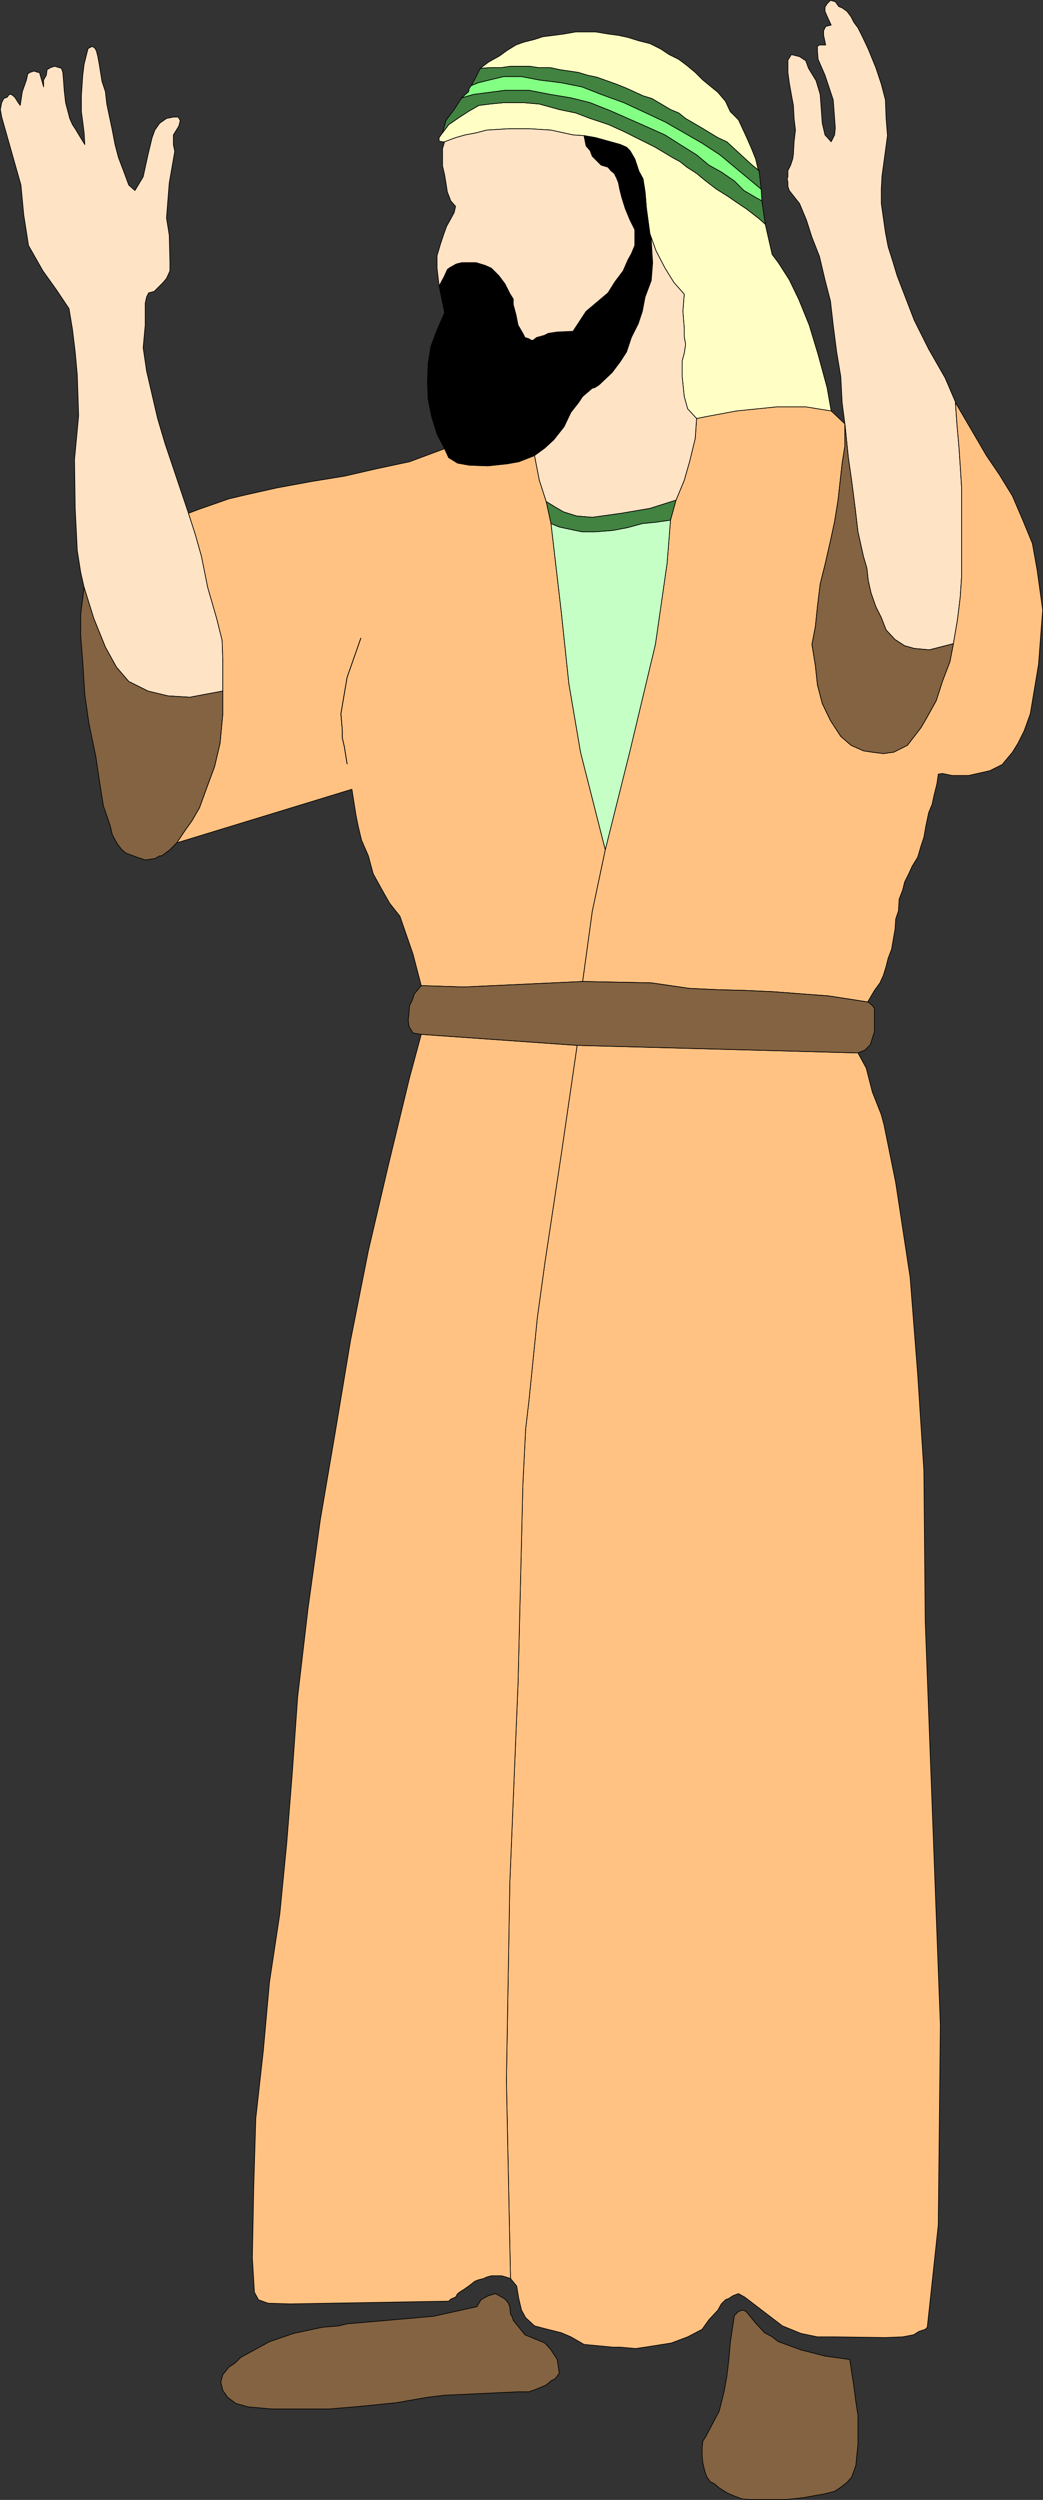 <?xml version="1.0" encoding="UTF-8" standalone="no"?>
<svg
   version="1.0"
   width="64.961mm"
   height="155.668mm"
   id="svg44"
   sodipodi:docname="Shepherd 2.wmf"
   xmlns:inkscape="http://www.inkscape.org/namespaces/inkscape"
   xmlns:sodipodi="http://sodipodi.sourceforge.net/DTD/sodipodi-0.dtd"
   xmlns="http://www.w3.org/2000/svg"
   xmlns:svg="http://www.w3.org/2000/svg">
  <rect width="100%" height="100%" fill="#333333" stroke="none"/>
  <sodipodi:namedview
     id="namedview44"
     pagecolor="#ffffff"
     bordercolor="#000000"
     borderopacity="0.25"
     inkscape:showpageshadow="2"
     inkscape:pageopacity="0.0"
     inkscape:pagecheckerboard="0"
     inkscape:deskcolor="#d1d1d1"
     inkscape:document-units="mm" />
  <defs
     id="defs1">
    <pattern
       id="WMFhbasepattern"
       patternUnits="userSpaceOnUse"
       width="6"
       height="6"
       x="0"
       y="0" />
  </defs>
  <path
     style="fill:#ffc283;fill-opacity:1;fill-rule:evenodd;stroke:none"
     d="m 135.853,246.023 -3.718,25.531 -3.879,25.693 -1.778,12.927 -1.94,19.229 -0.808,6.948 -0.647,12.927 -1.131,46.7 -1.94,47.023 -0.808,46.7 0.97,46.538 1.455,1.778 0.485,2.909 0.647,2.747 0.97,1.778 2.101,1.939 2.425,0.646 3.879,0.97 2.263,0.97 3.071,1.778 6.789,0.646 h 1.778 l 3.556,0.323 2.263,-0.323 6.142,-0.97 3.879,-1.454 3.394,-1.778 1.616,-2.262 2.101,-2.262 0.808,-1.454 0.97,-0.97 0.808,-0.323 0.97,-0.646 1.293,-0.485 1.455,0.808 8.89,6.787 4.364,1.778 3.879,0.808 h 4.041 l 11.961,0.162 4.041,-0.162 2.586,-0.485 1.293,-0.808 1.455,-0.485 0.485,-0.485 2.586,-24.077 0.485,-47.023 -1.778,-47.508 -1.778,-47.508 -0.323,-35.55 -1.455,-22.623 -1.778,-22.784 -3.394,-22.3 -2.748,-13.574 -0.647,-2.424 -2.101,-5.332 -1.455,-5.656 -1.94,-3.555 -66.108,-1.778 z"
     id="path1" />
  <path
     style="fill:none;stroke:#000000;stroke-width:0.162px;stroke-linecap:round;stroke-linejoin:round;stroke-miterlimit:4;stroke-dasharray:none;stroke-opacity:1"
     d="m 135.853,246.023 -3.718,25.531 -3.879,25.693 -1.778,12.927 -1.94,19.229 -0.808,6.948 -0.647,12.927 -1.131,46.7 -1.94,47.023 -0.808,46.7 0.97,46.538 1.455,1.778 0.485,2.909 0.647,2.747 0.97,1.778 2.101,1.939 2.425,0.646 3.879,0.97 2.263,0.97 3.071,1.778 6.789,0.646 h 1.778 l 3.556,0.323 2.263,-0.323 6.142,-0.97 3.879,-1.454 3.394,-1.778 1.616,-2.262 2.101,-2.262 0.808,-1.454 0.97,-0.97 0.808,-0.323 0.97,-0.646 1.293,-0.485 1.455,0.808 8.89,6.787 4.364,1.778 3.879,0.808 h 4.041 l 11.961,0.162 4.041,-0.162 2.586,-0.485 1.293,-0.808 1.455,-0.485 0.485,-0.485 2.586,-24.077 0.485,-47.023 -1.778,-47.508 -1.778,-47.508 -0.323,-35.55 -1.455,-22.623 -1.778,-22.784 -3.394,-22.3 -2.748,-13.574 -0.647,-2.424 -2.101,-5.332 -1.455,-5.656 -1.94,-3.555 -66.108,-1.778 v 0"
     id="path2" />
  <path
     style="fill:#ffc283;fill-opacity:1;fill-rule:evenodd;stroke:none"
     d="m 135.853,246.023 -36.691,-2.585 -2.748,10.18 -5.011,20.684 -4.687,20.037 -4.202,21.168 -3.556,21.33 -3.556,20.845 -2.909,21.007 -2.425,20.684 -1.293,18.26 -1.293,16.321 -1.616,16.482 -2.425,15.998 -1.455,16.159 -1.778,15.998 -0.485,16.159 -0.323,16.644 0.485,8.08 0.97,1.778 2.263,0.808 5.172,0.162 37.337,-0.646 0.485,-0.485 1.131,-0.485 0.485,-0.808 0.647,-0.485 0.808,-0.485 1.131,-0.808 0.647,-0.485 0.808,-0.646 0.808,-0.323 1.293,-0.323 0.647,-0.323 1.131,-0.323 h 2.425 l 1.131,0.323 0.97,0.323 -0.97,-46.538 0.808,-46.7 1.94,-47.023 1.131,-46.7 0.647,-12.927 0.808,-6.948 1.94,-19.229 1.778,-12.927 3.879,-25.693 3.718,-25.531 z"
     id="path3" />
  <path
     style="fill:none;stroke:#000000;stroke-width:0.162px;stroke-linecap:round;stroke-linejoin:round;stroke-miterlimit:4;stroke-dasharray:none;stroke-opacity:1"
     d="m 135.853,246.023 -36.691,-2.585 -2.748,10.18 -5.011,20.684 -4.687,20.037 -4.202,21.168 -3.556,21.33 -3.556,20.845 -2.909,21.007 -2.425,20.684 -1.293,18.26 -1.293,16.321 -1.616,16.482 -2.425,15.998 -1.455,16.159 -1.778,15.998 -0.485,16.159 -0.323,16.644 0.485,8.08 0.97,1.778 2.263,0.808 5.172,0.162 37.337,-0.646 0.485,-0.485 1.131,-0.485 0.485,-0.808 0.647,-0.485 0.808,-0.485 1.131,-0.808 0.647,-0.485 0.808,-0.646 0.808,-0.323 1.293,-0.323 0.647,-0.323 1.131,-0.323 h 2.425 l 1.131,0.323 0.97,0.323 -0.97,-46.538 0.808,-46.7 1.94,-47.023 1.131,-46.7 0.647,-12.927 0.808,-6.948 1.94,-19.229 1.778,-12.927 3.879,-25.693 3.718,-25.531 v 0"
     id="path4" />
  <path
     style="fill:#ffe3c5;fill-opacity:1;fill-rule:evenodd;stroke:none"
     d="m 224.914,94.612 -2.425,-5.656 -3.879,-6.787 -3.394,-6.787 -4.041,-10.503 -0.97,-3.232 -1.131,-3.555 -0.647,-3.393 -0.485,-3.393 -0.485,-3.393 v -3.393 l 0.162,-3.07 1.293,-9.534 -0.323,-4.04 -0.162,-4.363 -0.97,-3.717 -1.293,-3.878 -1.778,-4.363 -1.293,-2.747 -1.131,-2.262 -0.97,-1.293 -0.647,-1.293 -0.97,-1.293 -1.131,-0.808 -0.808,-0.323 -0.808,-1.131 -1.131,-0.323 -0.808,0.808 -0.485,0.808 v 0.97 l 0.485,1.131 0.97,2.101 -1.293,0.323 -0.485,0.97 V 8.322 l 0.485,2.262 h -1.455 l -0.485,0.323 v 1.131 l 0.162,1.939 1.616,3.717 1.94,5.817 0.485,6.625 -0.162,1.616 -0.808,1.616 -1.455,-1.616 -0.647,-2.747 -0.485,-6.787 -0.97,-3.232 -1.778,-2.909 -0.647,-1.778 -1.455,-0.97 -1.94,-0.485 -0.485,0.808 -0.323,0.485 v 2.909 l 0.323,2.424 0.485,2.747 0.485,2.585 0.162,3.07 0.323,2.747 -0.323,2.747 -0.162,2.909 -0.162,1.131 -0.485,1.454 -0.647,1.293 v 1.454 l -0.162,0.485 0.162,0.808 v 0.97 l 0.323,0.97 2.425,3.07 1.616,3.878 1.293,4.04 1.778,4.525 1.293,5.494 1.293,5.009 0.647,5.656 0.808,6.302 0.97,5.817 0.323,6.14 0.647,5.009 0.808,7.918 0.808,5.656 0.808,6.302 0.647,5.494 1.293,5.817 0.808,2.747 0.323,2.909 0.647,2.909 1.131,3.232 1.293,2.585 1.131,2.909 2.101,2.262 2.263,1.454 2.263,0.646 3.556,0.323 5.657,-1.454 0.97,-5.656 0.647,-5.333 0.323,-4.848 v -20.845 l -0.323,-5.171 -0.323,-4.686 -0.485,-5.494 -0.323,-4.686 v 0 z"
     id="path5" />
  <path
     style="fill:none;stroke:#000000;stroke-width:0.162px;stroke-linecap:round;stroke-linejoin:round;stroke-miterlimit:4;stroke-dasharray:none;stroke-opacity:1"
     d="m 224.914,94.612 -2.425,-5.656 -3.879,-6.787 -3.394,-6.787 -4.041,-10.503 -0.97,-3.232 -1.131,-3.555 -0.647,-3.393 -0.485,-3.393 -0.485,-3.393 v -3.393 l 0.162,-3.07 1.293,-9.534 -0.323,-4.04 -0.162,-4.363 -0.97,-3.717 -1.293,-3.878 -1.778,-4.363 -1.293,-2.747 -1.131,-2.262 -0.97,-1.293 -0.647,-1.293 -0.97,-1.293 -1.131,-0.808 -0.808,-0.323 -0.808,-1.131 -1.131,-0.323 -0.808,0.808 -0.485,0.808 v 0.97 l 0.485,1.131 0.97,2.101 -1.293,0.323 -0.485,0.97 V 8.322 l 0.485,2.262 h -1.455 l -0.485,0.323 v 1.131 l 0.162,1.939 1.616,3.717 1.94,5.817 0.485,6.625 -0.162,1.616 -0.808,1.616 -1.455,-1.616 -0.647,-2.747 -0.485,-6.787 -0.97,-3.232 -1.778,-2.909 -0.647,-1.778 -1.455,-0.97 -1.94,-0.485 -0.485,0.808 -0.323,0.485 v 2.909 l 0.323,2.424 0.485,2.747 0.485,2.585 0.162,3.07 0.323,2.747 -0.323,2.747 -0.162,2.909 -0.162,1.131 -0.485,1.454 -0.647,1.293 v 1.454 l -0.162,0.485 0.162,0.808 v 0.97 l 0.323,0.97 2.425,3.07 1.616,3.878 1.293,4.04 1.778,4.525 1.293,5.494 1.293,5.009 0.647,5.656 0.808,6.302 0.97,5.817 0.323,6.14 0.647,5.009 0.808,7.918 0.808,5.656 0.808,6.302 0.647,5.494 1.293,5.817 0.808,2.747 0.323,2.909 0.647,2.909 1.131,3.232 1.293,2.585 1.131,2.909 2.101,2.262 2.263,1.454 2.263,0.646 3.556,0.323 5.657,-1.454 0.97,-5.656 0.647,-5.333 0.323,-4.848 v -20.845 l -0.323,-5.171 -0.323,-4.686 -0.485,-5.494 -0.323,-4.686 v 0"
     id="path6" />
  <path
     style="fill:#ffe3c5;fill-opacity:1;fill-rule:evenodd;stroke:none"
     d="M 44.369,120.789 38.873,104.469 37.095,98.49 34.509,87.34 l -0.808,-5.494 0.485,-5.333 v -5.171 l 0.323,-1.454 0.485,-0.97 1.293,-0.323 1.293,-1.293 0.808,-0.808 0.808,-0.97 0.808,-1.778 V 61.647 L 39.843,55.345 39.196,51.305 39.843,43.064 41.136,35.631 40.813,34.015 v -2.262 l 1.293,-2.101 0.323,-1.293 -0.485,-0.808 h -1.131 l -1.616,0.323 -1.616,1.131 -1.131,1.616 -0.647,1.778 -0.97,4.04 -1.131,5.171 -1.94,3.232 -1.455,-1.293 -1.131,-3.07 -1.293,-3.393 -0.808,-3.07 -0.647,-3.393 -1.293,-6.14 -0.323,-2.909 -0.808,-2.424 -0.647,-4.04 -0.323,-1.778 -0.323,-1.293 -0.323,-0.646 -0.647,-0.485 -0.97,0.485 -0.162,0.485 -0.808,3.232 -0.323,2.585 -0.323,4.848 v 3.717 l 0.323,2.424 0.323,2.585 0.162,2.747 -1.293,-2.101 -0.97,-1.616 -0.647,-0.97 -0.647,-1.454 -0.162,-0.646 -0.808,-3.07 -0.323,-2.909 -0.162,-2.262 -0.162,-1.939 -0.323,-0.97 -1.616,-0.485 -0.97,0.323 -0.808,0.485 -0.162,1.293 -0.647,1.131 v 1.616 L 9.294,17.048 h -0.323 l -0.97,-0.323 -0.97,0.323 -0.485,0.323 -0.323,1.454 -0.97,2.747 -0.485,3.232 -0.485,-0.646 -0.808,-1.293 -0.808,-0.646 h -0.485 l -0.485,0.646 -0.808,0.323 -0.485,0.97 -0.323,1.616 0.323,1.778 2.101,7.433 2.425,8.564 0.647,6.948 1.131,7.272 3.394,5.979 3.233,4.525 2.909,4.363 0.808,4.848 0.647,5.333 0.485,5.333 0.323,9.695 -0.97,10.342 0.162,11.473 0.485,9.857 0.808,5.171 0.808,3.555 2.263,7.272 2.748,6.787 2.586,4.686 2.909,3.393 4.526,2.262 4.687,1.131 5.172,0.323 3.394,-0.646 4.364,-0.808 v -7.433 l -0.162,-4.525 -1.293,-5.171 -2.101,-7.272 -1.455,-7.272 -1.455,-5.171 z"
     id="path7" />
  <path
     style="fill:none;stroke:#000000;stroke-width:0.162px;stroke-linecap:round;stroke-linejoin:round;stroke-miterlimit:4;stroke-dasharray:none;stroke-opacity:1"
     d="M 44.369,120.789 38.873,104.469 37.095,98.49 34.509,87.34 l -0.808,-5.494 0.485,-5.333 v -5.171 l 0.323,-1.454 0.485,-0.97 1.293,-0.323 1.293,-1.293 0.808,-0.808 0.808,-0.97 0.808,-1.778 V 61.647 L 39.843,55.345 39.196,51.305 39.843,43.064 41.136,35.631 40.813,34.015 v -2.262 l 1.293,-2.101 0.323,-1.293 -0.485,-0.808 h -1.131 l -1.616,0.323 -1.616,1.131 -1.131,1.616 -0.647,1.778 -0.97,4.04 -1.131,5.171 -1.94,3.232 -1.455,-1.293 -1.131,-3.07 -1.293,-3.393 -0.808,-3.07 -0.647,-3.393 -1.293,-6.14 -0.323,-2.909 -0.808,-2.424 -0.647,-4.04 -0.323,-1.778 -0.323,-1.293 -0.323,-0.646 -0.647,-0.485 -0.97,0.485 -0.162,0.485 -0.808,3.232 -0.323,2.585 -0.323,4.848 v 3.717 l 0.323,2.424 0.323,2.585 0.162,2.747 -1.293,-2.101 -0.97,-1.616 -0.647,-0.97 -0.647,-1.454 -0.162,-0.646 -0.808,-3.07 -0.323,-2.909 -0.162,-2.262 -0.162,-1.939 -0.323,-0.97 -1.616,-0.485 -0.97,0.323 -0.808,0.485 -0.162,1.293 -0.647,1.131 v 1.616 L 9.294,17.048 h -0.323 l -0.97,-0.323 -0.97,0.323 -0.485,0.323 -0.323,1.454 -0.97,2.747 -0.485,3.232 -0.485,-0.646 -0.808,-1.293 -0.808,-0.646 h -0.485 l -0.485,0.646 -0.808,0.323 -0.485,0.97 -0.323,1.616 0.323,1.778 2.101,7.433 2.425,8.564 0.647,6.948 1.131,7.272 3.394,5.979 3.233,4.525 2.909,4.363 0.808,4.848 0.647,5.333 0.485,5.333 0.323,9.695 -0.97,10.342 0.162,11.473 0.485,9.857 0.808,5.171 0.808,3.555 2.263,7.272 2.748,6.787 2.586,4.686 2.909,3.393 4.526,2.262 4.687,1.131 5.172,0.323 3.394,-0.646 4.364,-0.808 v -7.433 l -0.162,-4.525 -1.293,-5.171 -2.101,-7.272 -1.455,-7.272 -1.455,-5.171 -1.616,-5.009 v 0"
     id="path8" />
  <path
     style="fill:#ffc283;fill-opacity:1;fill-rule:evenodd;stroke:none"
     d="m 204.225,235.842 1.616,-2.747 1.293,-1.778 0.808,-1.778 0.647,-2.101 0.485,-1.939 0.808,-2.101 0.323,-1.939 0.485,-2.747 0.162,-2.424 0.647,-1.939 0.162,-2.747 0.808,-2.101 0.485,-1.939 0.97,-1.939 0.808,-1.778 1.293,-2.101 0.808,-2.747 0.647,-1.939 0.485,-2.747 0.647,-3.07 0.808,-1.939 0.485,-2.262 0.647,-2.585 0.323,-2.262 0.97,-0.162 2.263,0.485 h 3.879 l 5.011,-1.131 2.909,-1.454 2.425,-2.909 1.293,-2.101 1.455,-2.909 1.455,-4.04 1.94,-11.635 0.97,-12.766 -1.293,-9.372 -1.131,-6.302 -2.263,-5.494 -2.425,-5.656 -3.071,-5.009 -3.071,-4.525 -7.274,-12.443 0.323,4.686 0.485,5.494 0.323,4.686 0.323,5.171 v 20.845 l -0.323,4.848 -0.647,5.333 -0.97,5.656 -0.808,4.201 -1.778,4.686 -1.455,4.525 -2.425,4.363 -1.131,1.939 -1.616,2.101 -1.616,2.101 -3.233,1.616 -2.425,0.323 -2.586,-0.323 -2.101,-0.323 -2.909,-1.293 -2.425,-2.101 -2.425,-3.717 -1.94,-4.04 -1.131,-4.363 -0.485,-4.525 -0.808,-5.009 0.808,-4.201 0.485,-4.686 0.647,-5.333 1.131,-4.525 1.293,-5.656 0.97,-4.525 0.808,-5.009 0.485,-4.363 0.485,-4.363 0.647,-4.04 v -5.171 l -3.233,-3.07 -5.98,-0.97 h -6.789 l -9.536,0.97 -6.95,1.293 -2.425,0.485 -0.323,4.686 -1.293,5.333 -1.293,4.525 -1.94,4.686 -1.293,4.686 -0.808,10.18 -2.748,19.068 -5.98,25.047 -5.819,23.269 -3.071,14.543 -2.263,16.482 16.163,0.323 8.89,1.293 6.789,0.323 6.304,0.162 6.95,0.323 6.304,0.485 6.465,0.485 6.304,0.97 3.071,0.485 v 0 z"
     id="path9" />
  <path
     style="fill:none;stroke:#000000;stroke-width:0.162px;stroke-linecap:round;stroke-linejoin:round;stroke-miterlimit:4;stroke-dasharray:none;stroke-opacity:1"
     d="m 204.225,235.842 1.616,-2.747 1.293,-1.778 0.808,-1.778 0.647,-2.101 0.485,-1.939 0.808,-2.101 0.323,-1.939 0.485,-2.747 0.162,-2.424 0.647,-1.939 0.162,-2.747 0.808,-2.101 0.485,-1.939 0.97,-1.939 0.808,-1.778 1.293,-2.101 0.808,-2.747 0.647,-1.939 0.485,-2.747 0.647,-3.07 0.808,-1.939 0.485,-2.262 0.647,-2.585 0.323,-2.262 0.97,-0.162 2.263,0.485 h 3.879 l 5.011,-1.131 2.909,-1.454 2.425,-2.909 1.293,-2.101 1.455,-2.909 1.455,-4.04 1.94,-11.635 0.97,-12.766 -1.293,-9.372 -1.131,-6.302 -2.263,-5.494 -2.425,-5.656 -3.071,-5.009 -3.071,-4.525 -7.274,-12.443 0.323,4.686 0.485,5.494 0.323,4.686 0.323,5.171 v 20.845 l -0.323,4.848 -0.647,5.333 -0.97,5.656 -0.808,4.201 -1.778,4.686 -1.455,4.525 -2.425,4.363 -1.131,1.939 -1.616,2.101 -1.616,2.101 -3.233,1.616 -2.425,0.323 -2.586,-0.323 -2.101,-0.323 -2.909,-1.293 -2.425,-2.101 -2.425,-3.717 -1.94,-4.04 -1.131,-4.363 -0.485,-4.525 -0.808,-5.009 0.808,-4.201 0.485,-4.686 0.647,-5.333 1.131,-4.525 1.293,-5.656 0.97,-4.525 0.808,-5.009 0.485,-4.363 0.485,-4.363 0.647,-4.04 v -5.171 l -3.233,-3.07 -5.98,-0.97 h -6.789 l -9.536,0.97 -6.95,1.293 -2.425,0.485 -0.323,4.686 -1.293,5.333 -1.293,4.525 -1.94,4.686 -1.293,4.686 -0.808,10.18 -2.748,19.068 -5.98,25.047 -5.819,23.269 -3.071,14.543 -2.263,16.482 16.163,0.323 8.89,1.293 6.789,0.323 6.304,0.162 6.95,0.323 6.304,0.485 6.465,0.485 6.304,0.97 3.071,0.485 v 0"
     id="path10" />
  <path
     style="fill:#ffc283;fill-opacity:1;fill-rule:evenodd;stroke:none"
     d="m 137.146,230.995 2.263,-16.482 3.071,-14.543 -5.819,-22.946 -2.748,-16.159 -1.778,-16.805 -2.425,-20.845 -1.131,-5.171 -1.616,-5.009 -1.131,-5.817 -3.718,1.454 -2.748,0.485 -4.526,0.485 -4.364,-0.162 -2.748,-0.485 -2.101,-1.293 -0.97,-2.101 -8.243,3.07 -7.597,1.616 -7.758,1.778 -7.92,1.293 -7.92,1.454 -7.92,1.778 -3.394,0.808 -6.95,2.424 -2.586,0.97 1.616,5.009 1.455,5.171 1.455,7.272 2.101,7.272 1.293,5.171 0.162,4.525 v 12.766 l -0.647,6.948 -1.293,5.494 -1.616,4.363 -1.94,5.332 -1.778,3.07 -1.616,2.262 -1.94,2.909 41.217,-12.604 0.97,6.14 0.485,2.424 0.808,3.393 1.616,3.717 1.131,4.201 1.778,3.232 2.101,3.717 2.425,3.07 3.071,8.888 1.94,7.433 10.021,0.323 27.963,-1.293 z"
     id="path11" />
  <path
     style="fill:none;stroke:#000000;stroke-width:0.162px;stroke-linecap:round;stroke-linejoin:round;stroke-miterlimit:4;stroke-dasharray:none;stroke-opacity:1"
     d="m 137.146,230.995 2.263,-16.482 3.071,-14.543 -5.819,-22.946 -2.748,-16.159 -1.778,-16.805 -2.425,-20.845 -1.131,-5.171 -1.616,-5.009 -1.131,-5.817 -3.718,1.454 -2.748,0.485 -4.526,0.485 -4.364,-0.162 -2.748,-0.485 -2.101,-1.293 -0.97,-2.101 -8.243,3.07 -7.597,1.616 -7.758,1.778 -7.92,1.293 -7.92,1.454 -7.92,1.778 -3.394,0.808 -6.95,2.424 -2.586,0.97 1.616,5.009 1.455,5.171 1.455,7.272 2.101,7.272 1.293,5.171 0.162,4.525 v 12.766 l -0.647,6.948 -1.293,5.494 -1.616,4.363 -1.94,5.332 -1.778,3.07 -1.616,2.262 -1.94,2.909 41.217,-12.604 0.97,6.14 0.485,2.424 0.808,3.393 1.616,3.717 1.131,4.201 1.778,3.232 2.101,3.717 2.425,3.07 3.071,8.888 1.94,7.433 10.021,0.323 27.963,-1.293 v 0"
     id="path12" />
  <path
     style="fill:#836342;fill-opacity:1;fill-rule:evenodd;stroke:none"
     d="m 135.853,246.023 66.108,1.778 1.616,-0.646 1.293,-1.293 0.97,-3.07 v -5.494 l -0.485,-0.646 -0.97,-0.808 -3.071,-0.485 -6.304,-0.97 -6.465,-0.485 -6.304,-0.485 -6.95,-0.323 -6.304,-0.162 -6.789,-0.323 -8.89,-1.293 -16.163,-0.323 -27.963,1.293 -10.021,-0.323 -0.808,0.97 -0.808,0.97 -0.485,1.454 -0.647,1.293 -0.162,1.939 -0.162,1.454 0.162,1.454 0.97,1.616 1.94,0.323 36.691,2.585 z"
     id="path13" />
  <path
     style="fill:none;stroke:#000000;stroke-width:0.162px;stroke-linecap:round;stroke-linejoin:round;stroke-miterlimit:4;stroke-dasharray:none;stroke-opacity:1"
     d="m 135.853,246.023 66.108,1.778 1.616,-0.646 1.293,-1.293 0.97,-3.07 v -5.494 l -0.485,-0.646 -0.97,-0.808 -3.071,-0.485 -6.304,-0.97 -6.465,-0.485 -6.304,-0.485 -6.95,-0.323 -6.304,-0.162 -6.789,-0.323 -8.89,-1.293 -16.163,-0.323 -27.963,1.293 -10.021,-0.323 -0.808,0.97 -0.808,0.97 -0.485,1.454 -0.647,1.293 -0.162,1.939 -0.162,1.454 0.162,1.454 0.97,1.616 1.94,0.323 36.691,2.585 v 0"
     id="path14" />
  <path
     style="fill:#ffffc5;fill-opacity:1;fill-rule:evenodd;stroke:none"
     d="m 195.658,96.712 -0.97,-5.494 -2.101,-7.756 -2.101,-6.948 -2.425,-5.979 -2.263,-4.686 -2.586,-4.04 -1.455,-1.939 -1.616,-7.11 -1.455,-1.293 -2.909,-2.262 -2.425,-1.616 -2.101,-1.454 -2.586,-1.616 -2.748,-2.101 -1.94,-1.616 -2.263,-1.454 -1.616,-1.293 -1.778,-0.97 -4.041,-2.424 -3.556,-1.778 -3.879,-1.939 -3.556,-1.616 -4.364,-1.454 -3.394,-1.293 -3.879,-0.808 -4.687,-1.293 -3.718,-0.323 h -4.687 l -3.233,0.323 -2.586,0.323 -2.263,1.293 -2.263,1.454 -2.586,1.778 -1.455,1.939 -0.808,1.131 v 0.808 l 0.808,0.162 h 0.485 l 2.586,-0.97 2.263,-0.646 2.586,-0.485 2.425,-0.646 5.172,-0.323 h 5.011 l 5.011,0.323 5.172,1.131 2.586,0.162 2.748,0.485 2.909,0.808 2.909,0.808 1.455,0.646 0.808,0.808 1.131,1.939 0.97,2.909 0.97,1.778 0.485,3.07 0.323,3.878 0.808,5.979 1.455,4.04 2.101,4.04 2.101,3.393 2.425,2.747 -0.323,4.04 0.323,3.878 v 2.101 l 0.323,1.778 -0.323,2.101 -0.485,1.778 v 3.717 l 0.485,4.686 0.808,2.909 2.101,2.262 2.425,-0.485 6.95,-1.293 9.536,-0.97 h 6.789 l 5.98,0.97 z"
     id="path15" />
  <path
     style="fill:none;stroke:#000000;stroke-width:0.162px;stroke-linecap:round;stroke-linejoin:round;stroke-miterlimit:4;stroke-dasharray:none;stroke-opacity:1"
     d="m 195.658,96.712 -0.97,-5.494 -2.101,-7.756 -2.101,-6.948 -2.425,-5.979 -2.263,-4.686 -2.586,-4.04 -1.455,-1.939 -1.616,-7.11 -1.455,-1.293 -2.909,-2.262 -2.425,-1.616 -2.101,-1.454 -2.586,-1.616 -2.748,-2.101 -1.94,-1.616 -2.263,-1.454 -1.616,-1.293 -1.778,-0.97 -4.041,-2.424 -3.556,-1.778 -3.879,-1.939 -3.556,-1.616 -4.364,-1.454 -3.394,-1.293 -3.879,-0.808 -4.687,-1.293 -3.718,-0.323 h -4.687 l -3.233,0.323 -2.586,0.323 -2.263,1.293 -2.263,1.454 -2.586,1.778 -1.455,1.939 -0.808,1.131 v 0.808 l 0.808,0.162 h 0.485 l 2.586,-0.97 2.263,-0.646 2.586,-0.485 2.425,-0.646 5.172,-0.323 h 5.011 l 5.011,0.323 5.172,1.131 2.586,0.162 2.748,0.485 2.909,0.808 2.909,0.808 1.455,0.646 0.808,0.808 1.131,1.939 0.97,2.909 0.97,1.778 0.485,3.07 0.323,3.878 0.808,5.979 1.455,4.04 2.101,4.04 2.101,3.393 2.425,2.747 -0.323,4.04 0.323,3.878 v 2.101 l 0.323,1.778 -0.323,2.101 -0.485,1.778 v 3.717 l 0.485,4.686 0.808,2.909 2.101,2.262 2.425,-0.485 6.95,-1.293 9.536,-0.97 h 6.789 l 5.98,0.97 v 0"
     id="path16" />
  <path
     style="fill:#836342;fill-opacity:1;fill-rule:evenodd;stroke:none"
     d="m 58.431,566.458 -2.909,-0.808 -1.94,-1.454 -1.131,-1.616 -0.485,-1.939 0.485,-1.778 1.455,-1.778 1.455,-0.97 1.293,-1.293 6.789,-3.717 5.657,-1.939 6.789,-1.454 3.879,-0.323 1.94,-0.485 9.375,-0.808 10.991,-0.97 10.183,-2.262 0.97,-1.616 1.131,-0.646 0.647,-0.323 1.616,-0.485 1.455,0.808 0.808,0.485 0.808,0.97 0.323,0.97 0.162,1.616 0.485,0.808 0.162,0.646 2.748,3.393 4.687,1.939 1.455,1.616 1.455,2.262 0.485,3.232 -0.97,1.293 -0.97,0.485 -1.131,0.97 -2.263,0.97 -1.778,0.646 h -2.425 l -17.456,0.808 -4.041,0.485 -7.435,1.293 -8.082,0.808 -1.778,0.162 -3.879,0.323 -1.94,0.162 H 63.926 Z"
     id="path17" />
  <path
     style="fill:none;stroke:#000000;stroke-width:0.162px;stroke-linecap:round;stroke-linejoin:round;stroke-miterlimit:4;stroke-dasharray:none;stroke-opacity:1"
     d="m 58.431,566.458 -2.909,-0.808 -1.94,-1.454 -1.131,-1.616 -0.485,-1.939 0.485,-1.778 1.455,-1.778 1.455,-0.97 1.293,-1.293 6.789,-3.717 5.657,-1.939 6.789,-1.454 3.879,-0.323 1.94,-0.485 9.375,-0.808 10.991,-0.97 10.183,-2.262 0.97,-1.616 1.131,-0.646 0.647,-0.323 1.616,-0.485 1.455,0.808 0.808,0.485 0.808,0.97 0.323,0.97 0.162,1.616 0.485,0.808 0.162,0.646 2.748,3.393 4.687,1.939 1.455,1.616 1.455,2.262 0.485,3.232 -0.97,1.293 -0.97,0.485 -1.131,0.97 -2.263,0.97 -1.778,0.646 h -2.425 l -17.456,0.808 -4.041,0.485 -7.435,1.293 -8.082,0.808 -1.778,0.162 -3.879,0.323 -1.94,0.162 H 63.926 l -5.496,-0.485 v 0"
     id="path18" />
  <path
     style="fill:#000000;fill-opacity:1;fill-rule:evenodd;stroke:none"
     d="m 137.47,31.914 0.485,2.424 0.97,1.131 0.485,1.293 1.293,1.293 0.808,0.808 1.616,0.485 0.647,0.808 0.808,0.646 0.485,0.97 0.485,1.131 0.323,1.616 0.485,1.939 0.808,2.585 1.131,2.747 1.131,2.262 v 3.717 l -0.808,1.939 -0.808,1.454 -1.131,2.585 -1.94,2.585 -1.616,2.585 -5.172,4.363 -3.071,4.686 -3.718,0.162 -2.101,0.323 -0.97,0.485 -1.778,0.485 -0.808,0.646 h -0.485 l -0.485,-0.323 -0.97,-0.323 -0.485,-0.97 -1.131,-1.939 -0.485,-2.424 -0.647,-2.424 v -1.293 l -0.808,-1.293 -1.131,-2.262 -1.455,-1.939 -1.778,-1.778 -1.455,-0.646 -2.101,-0.646 h -3.394 l -1.293,0.323 -1.455,0.808 -0.647,0.485 -0.808,1.778 -1.131,2.101 1.293,6.302 -1.778,4.04 -1.455,3.878 -0.647,4.04 -0.162,4.363 0.162,4.04 0.808,4.04 1.293,4.201 1.778,3.393 0.97,2.101 2.101,1.293 2.748,0.485 4.364,0.162 4.526,-0.485 2.748,-0.485 3.718,-1.454 2.425,-1.778 2.101,-1.939 2.425,-3.07 1.616,-3.393 1.778,-2.262 0.97,-1.454 1.131,-0.97 1.131,-0.97 0.647,-0.162 0.97,-0.646 3.071,-2.909 1.94,-2.585 1.455,-2.262 1.131,-3.393 1.616,-3.232 0.97,-2.909 0.647,-3.393 1.455,-3.878 0.323,-4.201 -0.162,-2.424 -0.162,-3.07 -0.323,-1.293 -0.808,-5.979 -0.323,-3.878 -0.485,-3.07 -0.97,-1.778 -0.97,-2.909 -1.131,-1.939 -0.808,-0.808 -1.455,-0.646 -2.909,-0.808 -2.909,-0.808 -2.748,-0.485 z"
     id="path19" />
  <path
     style="fill:none;stroke:#000000;stroke-width:0.162px;stroke-linecap:round;stroke-linejoin:round;stroke-miterlimit:4;stroke-dasharray:none;stroke-opacity:1"
     d="m 137.47,31.914 0.485,2.424 0.97,1.131 0.485,1.293 1.293,1.293 0.808,0.808 1.616,0.485 0.647,0.808 0.808,0.646 0.485,0.97 0.485,1.131 0.323,1.616 0.485,1.939 0.808,2.585 1.131,2.747 1.131,2.262 v 3.717 l -0.808,1.939 -0.808,1.454 -1.131,2.585 -1.94,2.585 -1.616,2.585 -5.172,4.363 -3.071,4.686 -3.718,0.162 -2.101,0.323 -0.97,0.485 -1.778,0.485 -0.808,0.646 h -0.485 l -0.485,-0.323 -0.97,-0.323 -0.485,-0.97 -1.131,-1.939 -0.485,-2.424 -0.647,-2.424 v -1.293 l -0.808,-1.293 -1.131,-2.262 -1.455,-1.939 -1.778,-1.778 -1.455,-0.646 -2.101,-0.646 h -3.394 l -1.293,0.323 -1.455,0.808 -0.647,0.485 -0.808,1.778 -1.131,2.101 1.293,6.302 -1.778,4.04 -1.455,3.878 -0.647,4.04 -0.162,4.363 0.162,4.04 0.808,4.04 1.293,4.201 1.778,3.393 0.97,2.101 2.101,1.293 2.748,0.485 4.364,0.162 4.526,-0.485 2.748,-0.485 3.718,-1.454 2.425,-1.778 2.101,-1.939 2.425,-3.07 1.616,-3.393 1.778,-2.262 0.97,-1.454 1.131,-0.97 1.131,-0.97 0.647,-0.162 0.97,-0.646 3.071,-2.909 1.94,-2.585 1.455,-2.262 1.131,-3.393 1.616,-3.232 0.97,-2.909 0.647,-3.393 1.455,-3.878 0.323,-4.201 -0.162,-2.424 -0.162,-3.07 -0.323,-1.293 -0.808,-5.979 -0.323,-3.878 -0.485,-3.07 -0.97,-1.778 -0.97,-2.909 -1.131,-1.939 -0.808,-0.808 -1.455,-0.646 -2.909,-0.808 -2.909,-0.808 -2.748,-0.485 v 0"
     id="path20" />
  <path
     style="fill:#c5ffc5;fill-opacity:1;fill-rule:evenodd;stroke:none"
     d="m 157.836,122.405 -3.394,0.485 -3.233,0.323 -3.556,0.97 -3.394,0.646 -4.041,0.323 h -3.233 l -3.071,-0.646 -2.263,-0.485 -1.94,-0.808 2.425,20.845 1.778,16.805 2.748,16.159 5.819,22.946 5.819,-23.269 5.98,-25.047 2.748,-19.068 0.808,-10.18 z"
     id="path21" />
  <path
     style="fill:none;stroke:#000000;stroke-width:0.162px;stroke-linecap:round;stroke-linejoin:round;stroke-miterlimit:4;stroke-dasharray:none;stroke-opacity:1"
     d="m 157.836,122.405 -3.394,0.485 -3.233,0.323 -3.556,0.97 -3.394,0.646 -4.041,0.323 h -3.233 l -3.071,-0.646 -2.263,-0.485 -1.94,-0.808 2.425,20.845 1.778,16.805 2.748,16.159 5.819,22.946 5.819,-23.269 5.98,-25.047 2.748,-19.068 0.808,-10.18 v 0"
     id="path22" />
  <path
     style="fill:#836342;fill-opacity:1;fill-rule:evenodd;stroke:none"
     d="m 224.429,151.492 -5.657,1.454 -3.556,-0.323 -2.263,-0.646 -2.263,-1.454 -2.101,-2.262 -1.131,-2.909 -1.293,-2.585 -1.131,-3.232 -0.647,-2.909 -0.323,-2.909 -0.808,-2.747 -1.293,-5.817 -0.647,-5.494 -0.808,-6.302 -0.808,-5.656 -0.808,-7.918 v 5.171 l -0.647,4.04 -0.485,4.363 -0.485,4.363 -0.808,5.009 -0.97,4.525 -1.293,5.656 -1.131,4.525 -0.647,5.333 -0.485,4.686 -0.808,4.201 0.808,5.009 0.485,4.525 1.131,4.363 1.94,4.04 2.425,3.717 2.425,2.101 2.909,1.293 2.101,0.323 2.586,0.323 2.425,-0.323 3.233,-1.616 1.616,-2.101 1.616,-2.101 1.131,-1.939 2.425,-4.363 1.455,-4.525 1.778,-4.686 0.808,-4.201 z"
     id="path23" />
  <path
     style="fill:none;stroke:#000000;stroke-width:0.162px;stroke-linecap:round;stroke-linejoin:round;stroke-miterlimit:4;stroke-dasharray:none;stroke-opacity:1"
     d="m 224.429,151.492 -5.657,1.454 -3.556,-0.323 -2.263,-0.646 -2.263,-1.454 -2.101,-2.262 -1.131,-2.909 -1.293,-2.585 -1.131,-3.232 -0.647,-2.909 -0.323,-2.909 -0.808,-2.747 -1.293,-5.817 -0.647,-5.494 -0.808,-6.302 -0.808,-5.656 -0.808,-7.918 v 5.171 l -0.647,4.04 -0.485,4.363 -0.485,4.363 -0.808,5.009 -0.97,4.525 -1.293,5.656 -1.131,4.525 -0.647,5.333 -0.485,4.686 -0.808,4.201 0.808,5.009 0.485,4.525 1.131,4.363 1.94,4.04 2.425,3.717 2.425,2.101 2.909,1.293 2.101,0.323 2.586,0.323 2.425,-0.323 3.233,-1.616 1.616,-2.101 1.616,-2.101 1.131,-1.939 2.425,-4.363 1.455,-4.525 1.778,-4.686 0.808,-4.201 v 0"
     id="path24" />
  <path
     style="fill:#428342;fill-opacity:1;fill-rule:evenodd;stroke:none"
     d="m 180.141,52.76 -0.808,-5.494 -1.455,-0.808 -2.748,-1.616 -2.263,-2.262 -3.071,-2.101 -2.909,-1.616 -2.909,-2.424 -3.879,-2.424 -3.556,-2.262 -4.687,-2.101 -4.041,-1.778 -4.041,-1.778 -4.849,-1.939 -4.526,-1.131 -4.849,-0.808 -5.011,-0.97 h -5.657 l -7.435,0.97 -2.748,0.808 -1.778,2.747 -1.94,2.585 -0.808,2.909 1.455,-1.939 2.586,-1.778 2.263,-1.454 2.263,-1.293 2.586,-0.323 3.233,-0.323 h 4.687 l 3.718,0.323 4.687,1.293 3.879,0.808 3.394,1.293 4.364,1.454 3.556,1.616 3.879,1.939 3.556,1.778 4.041,2.424 1.778,0.97 1.616,1.293 2.263,1.454 1.94,1.616 2.748,2.101 2.586,1.616 2.101,1.454 2.425,1.616 2.909,2.262 1.455,1.293 z"
     id="path25" />
  <path
     style="fill:none;stroke:#000000;stroke-width:0.162px;stroke-linecap:round;stroke-linejoin:round;stroke-miterlimit:4;stroke-dasharray:none;stroke-opacity:1"
     d="m 180.141,52.76 -0.808,-5.494 -1.455,-0.808 -2.748,-1.616 -2.263,-2.262 -3.071,-2.101 -2.909,-1.616 -2.909,-2.424 -3.879,-2.424 -3.556,-2.262 -4.687,-2.101 -4.041,-1.778 -4.041,-1.778 -4.849,-1.939 -4.526,-1.131 -4.849,-0.808 -5.011,-0.97 h -5.657 l -7.435,0.97 -2.748,0.808 -1.778,2.747 -1.94,2.585 -0.808,2.909 1.455,-1.939 2.586,-1.778 2.263,-1.454 2.263,-1.293 2.586,-0.323 3.233,-0.323 h 4.687 l 3.718,0.323 4.687,1.293 3.879,0.808 3.394,1.293 4.364,1.454 3.556,1.616 3.879,1.939 3.556,1.778 4.041,2.424 1.778,0.97 1.616,1.293 2.263,1.454 1.94,1.616 2.748,2.101 2.586,1.616 2.101,1.454 2.425,1.616 2.909,2.262 1.455,1.293 v 0"
     id="path26" />
  <path
     style="fill:#83ff83;fill-opacity:1;fill-rule:evenodd;stroke:none"
     d="m 179.333,47.104 -0.162,-2.585 -9.698,-8.08 -4.202,-2.747 -4.202,-2.424 -4.526,-2.585 -5.172,-2.424 -4.526,-2.101 -5.334,-1.939 -4.526,-1.778 -4.849,-0.97 -5.172,-0.646 -4.202,-0.808 h -4.202 l -4.041,0.97 -1.94,0.485 -1.616,0.646 -0.485,0.646 -0.162,0.808 -1.616,1.454 2.748,-0.808 7.435,-0.97 h 5.657 l 5.011,0.97 4.849,0.808 4.526,1.131 4.849,1.939 4.041,1.778 4.041,1.778 4.687,2.101 3.556,2.262 3.879,2.424 2.909,2.424 2.909,1.616 3.071,2.101 2.263,2.262 2.748,1.616 1.455,0.808 v 0 z"
     id="path27" />
  <path
     style="fill:none;stroke:#000000;stroke-width:0.162px;stroke-linecap:round;stroke-linejoin:round;stroke-miterlimit:4;stroke-dasharray:none;stroke-opacity:1"
     d="m 179.333,47.104 -0.162,-2.585 -9.698,-8.08 -4.202,-2.747 -4.202,-2.424 -4.526,-2.585 -5.172,-2.424 -4.526,-2.101 -5.334,-1.939 -4.526,-1.778 -4.849,-0.97 -5.172,-0.646 -4.202,-0.808 h -4.202 l -4.041,0.97 -1.94,0.485 -1.616,0.646 -0.485,0.646 -0.162,0.808 -1.616,1.454 2.748,-0.808 7.435,-0.97 h 5.657 l 5.011,0.97 4.849,0.808 4.526,1.131 4.849,1.939 4.041,1.778 4.041,1.778 4.687,2.101 3.556,2.262 3.879,2.424 2.909,2.424 2.909,1.616 3.071,2.101 2.263,2.262 2.748,1.616 1.455,0.808 v 0"
     id="path28" />
  <path
     style="fill:#428342;fill-opacity:1;fill-rule:evenodd;stroke:none"
     d="m 110.962,20.118 1.616,-0.646 1.94,-0.485 4.041,-0.97 h 4.202 l 4.202,0.808 5.172,0.646 4.849,0.97 4.526,1.778 5.334,1.939 4.526,2.101 5.172,2.424 4.526,2.585 4.202,2.424 4.202,2.747 9.698,8.08 -0.485,-4.363 -1.616,-1.293 -5.98,-5.494 -2.101,-0.97 -3.718,-2.262 -1.94,-1.131 -1.94,-1.131 -1.616,-1.293 -1.94,-0.808 -4.364,-2.585 -2.101,-0.646 -3.879,-1.778 -2.425,-0.97 -4.526,-1.616 -2.263,-0.485 -2.101,-0.646 -4.364,-0.646 -2.263,-0.485 h -2.748 l -2.101,-0.323 h -4.526 l -2.263,0.323 h -2.586 l -2.263,0.162 -0.97,1.939 z"
     id="path29" />
  <path
     style="fill:none;stroke:#000000;stroke-width:0.162px;stroke-linecap:round;stroke-linejoin:round;stroke-miterlimit:4;stroke-dasharray:none;stroke-opacity:1"
     d="m 110.962,20.118 1.616,-0.646 1.94,-0.485 4.041,-0.97 h 4.202 l 4.202,0.808 5.172,0.646 4.849,0.97 4.526,1.778 5.334,1.939 4.526,2.101 5.172,2.424 4.526,2.585 4.202,2.424 4.202,2.747 9.698,8.08 -0.485,-4.363 -1.616,-1.293 -5.98,-5.494 -2.101,-0.97 -3.718,-2.262 -1.94,-1.131 -1.94,-1.131 -1.616,-1.293 -1.94,-0.808 -4.364,-2.585 -2.101,-0.646 -3.879,-1.778 -2.425,-0.97 -4.526,-1.616 -2.263,-0.485 -2.101,-0.646 -4.364,-0.646 -2.263,-0.485 h -2.748 l -2.101,-0.323 h -4.526 l -2.263,0.323 h -2.586 l -2.263,0.162 -0.97,1.939 -1.131,2.101 v 0"
     id="path30" />
  <path
     style="fill:#ffe3c5;fill-opacity:1;fill-rule:evenodd;stroke:none"
     d="m 152.987,55.022 0.323,1.293 0.162,3.07 0.162,2.424 -0.323,4.201 -1.455,3.878 -0.647,3.393 -0.97,2.909 -1.616,3.232 -1.131,3.393 -1.455,2.262 -1.94,2.585 -3.071,2.909 -0.97,0.646 -0.647,0.162 -1.131,0.97 -1.131,0.97 -0.97,1.454 -1.778,2.262 -1.616,3.393 -2.425,3.07 -2.101,1.939 -2.425,1.778 1.131,5.817 1.616,5.009 2.101,1.293 1.94,1.131 3.071,0.97 3.718,0.323 6.95,-0.97 6.627,-1.131 6.142,-1.939 1.94,-4.686 1.293,-4.525 1.293,-5.333 0.323,-4.686 -2.101,-2.262 -0.808,-2.909 -0.485,-4.686 v -3.717 l 0.485,-1.778 0.323,-2.101 -0.323,-1.778 v -2.101 l -0.323,-3.878 0.323,-4.04 -2.425,-2.747 -2.101,-3.393 -2.101,-4.04 z"
     id="path31" />
  <path
     style="fill:none;stroke:#000000;stroke-width:0.162px;stroke-linecap:round;stroke-linejoin:round;stroke-miterlimit:4;stroke-dasharray:none;stroke-opacity:1"
     d="m 152.987,55.022 0.323,1.293 0.162,3.07 0.162,2.424 -0.323,4.201 -1.455,3.878 -0.647,3.393 -0.97,2.909 -1.616,3.232 -1.131,3.393 -1.455,2.262 -1.94,2.585 -3.071,2.909 -0.97,0.646 -0.647,0.162 -1.131,0.97 -1.131,0.97 -0.97,1.454 -1.778,2.262 -1.616,3.393 -2.425,3.07 -2.101,1.939 -2.425,1.778 1.131,5.817 1.616,5.009 2.101,1.293 1.94,1.131 3.071,0.97 3.718,0.323 6.95,-0.97 6.627,-1.131 6.142,-1.939 1.94,-4.686 1.293,-4.525 1.293,-5.333 0.323,-4.686 -2.101,-2.262 -0.808,-2.909 -0.485,-4.686 v -3.717 l 0.485,-1.778 0.323,-2.101 -0.323,-1.778 v -2.101 l -0.323,-3.878 0.323,-4.04 -2.425,-2.747 -2.101,-3.393 -2.101,-4.04 -1.455,-4.04 v 0"
     id="path32" />
  <path
     style="fill:#ffffc5;fill-opacity:1;fill-rule:evenodd;stroke:none"
     d="m 178.525,40.155 -0.647,-2.747 -0.97,-2.424 -1.131,-2.585 -0.97,-2.101 -0.97,-2.101 -1.94,-1.939 -1.131,-2.424 -1.778,-2.101 -3.556,-2.909 -1.778,-1.778 -1.94,-1.616 -1.94,-1.454 -2.263,-1.131 -1.94,-1.293 -2.586,-1.293 -2.586,-0.646 -2.586,-0.808 -2.263,-0.485 -2.425,-0.323 -2.909,-0.485 h -4.687 l -2.748,0.485 -2.425,0.323 -2.586,0.323 -1.94,0.646 -2.586,0.646 -1.778,0.646 -2.101,1.293 -1.778,1.293 -2.586,1.454 -1.94,1.454 2.263,-0.162 h 2.586 l 2.263,-0.323 h 4.526 l 2.101,0.323 h 2.748 l 2.263,0.485 4.364,0.646 2.101,0.646 2.263,0.485 4.526,1.616 2.425,0.97 3.879,1.778 2.101,0.646 4.364,2.585 1.94,0.808 1.616,1.293 1.94,1.131 1.94,1.131 3.718,2.262 2.101,0.97 5.98,5.494 1.616,1.293 v 0 z"
     id="path33" />
  <path
     style="fill:none;stroke:#000000;stroke-width:0.162px;stroke-linecap:round;stroke-linejoin:round;stroke-miterlimit:4;stroke-dasharray:none;stroke-opacity:1"
     d="m 178.525,40.155 -0.647,-2.747 -0.97,-2.424 -1.131,-2.585 -0.97,-2.101 -0.97,-2.101 -1.94,-1.939 -1.131,-2.424 -1.778,-2.101 -3.556,-2.909 -1.778,-1.778 -1.94,-1.616 -1.94,-1.454 -2.263,-1.131 -1.94,-1.293 -2.586,-1.293 -2.586,-0.646 -2.586,-0.808 -2.263,-0.485 -2.425,-0.323 -2.909,-0.485 h -4.687 l -2.748,0.485 -2.425,0.323 -2.586,0.323 -1.94,0.646 -2.586,0.646 -1.778,0.646 -2.101,1.293 -1.778,1.293 -2.586,1.454 -1.94,1.454 2.263,-0.162 h 2.586 l 2.263,-0.323 h 4.526 l 2.101,0.323 h 2.748 l 2.263,0.485 4.364,0.646 2.101,0.646 2.263,0.485 4.526,1.616 2.425,0.97 3.879,1.778 2.101,0.646 4.364,2.585 1.94,0.808 1.616,1.293 1.94,1.131 1.94,1.131 3.718,2.262 2.101,0.97 5.98,5.494 1.616,1.293 v 0"
     id="path34" />
  <path
     style="fill:#836342;fill-opacity:1;fill-rule:evenodd;stroke:none"
     d="m 19.8,138.241 -0.808,6.302 v 5.009 l 0.485,6.14 0.485,7.756 0.97,6.787 1.616,7.756 0.808,5.494 0.97,6.14 1.616,4.686 0.485,2.101 1.131,2.101 1.131,1.454 0.97,0.808 2.586,0.97 1.94,0.646 2.263,-0.323 1.131,-0.646 h 0.485 l 1.94,-1.454 1.616,-1.616 1.94,-2.909 1.616,-2.262 1.778,-3.07 1.94,-5.332 1.616,-4.363 1.293,-5.494 0.647,-6.948 v -5.333 l -4.364,0.808 -3.394,0.646 -5.172,-0.323 -4.687,-1.131 -4.526,-2.262 -2.909,-3.393 -2.586,-4.686 -2.748,-6.787 -2.263,-7.272 z"
     id="path35" />
  <path
     style="fill:none;stroke:#000000;stroke-width:0.162px;stroke-linecap:round;stroke-linejoin:round;stroke-miterlimit:4;stroke-dasharray:none;stroke-opacity:1"
     d="m 19.8,138.241 -0.808,6.302 v 5.009 l 0.485,6.14 0.485,7.756 0.97,6.787 1.616,7.756 0.808,5.494 0.97,6.14 1.616,4.686 0.485,2.101 1.131,2.101 1.131,1.454 0.97,0.808 2.586,0.97 1.94,0.646 2.263,-0.323 1.131,-0.646 h 0.485 l 1.94,-1.454 1.616,-1.616 1.94,-2.909 1.616,-2.262 1.778,-3.07 1.94,-5.332 1.616,-4.363 1.293,-5.494 0.647,-6.948 v -5.333 l -4.364,0.808 -3.394,0.646 -5.172,-0.323 -4.687,-1.131 -4.526,-2.262 -2.909,-3.393 -2.586,-4.686 -2.748,-6.787 -2.263,-7.272 v 0"
     id="path36" />
  <path
     style="fill:#ffe3c5;fill-opacity:1;fill-rule:evenodd;stroke:none"
     d="m 104.658,33.369 -0.485,1.616 v 4.04 l 0.485,2.101 0.323,1.939 0.323,2.101 0.808,2.101 1.131,1.293 -0.323,1.454 -0.97,1.778 -0.808,1.454 -0.647,1.778 -0.808,2.424 -0.808,2.747 v 2.909 l 0.485,4.201 1.131,-2.101 0.808,-1.778 0.647,-0.485 1.455,-0.808 1.293,-0.323 h 3.394 l 2.101,0.646 1.455,0.646 1.778,1.778 1.455,1.939 1.131,2.262 0.808,1.293 v 1.293 l 0.647,2.424 0.485,2.424 1.131,1.939 0.485,0.97 0.97,0.323 0.485,0.323 h 0.485 l 0.808,-0.646 1.778,-0.485 0.97,-0.485 2.101,-0.323 3.718,-0.162 3.071,-4.686 5.172,-4.363 1.616,-2.585 1.94,-2.585 1.131,-2.585 0.808,-1.454 0.808,-1.939 v -3.717 l -1.131,-2.262 -1.131,-2.747 -0.808,-2.585 -0.485,-1.939 -0.323,-1.616 -0.485,-1.131 -0.485,-0.97 -0.808,-0.646 -0.647,-0.808 -1.616,-0.485 -0.808,-0.808 -1.293,-1.293 -0.485,-1.293 -0.97,-1.131 -0.485,-2.424 -2.586,-0.162 -5.172,-1.131 -5.011,-0.323 h -5.011 l -5.172,0.323 -2.425,0.646 -2.586,0.485 -2.263,0.646 -2.586,0.97 z"
     id="path37" />
  <path
     style="fill:none;stroke:#000000;stroke-width:0.162px;stroke-linecap:round;stroke-linejoin:round;stroke-miterlimit:4;stroke-dasharray:none;stroke-opacity:1"
     d="m 104.658,33.369 -0.485,1.616 v 4.04 l 0.485,2.101 0.323,1.939 0.323,2.101 0.808,2.101 1.131,1.293 -0.323,1.454 -0.97,1.778 -0.808,1.454 -0.647,1.778 -0.808,2.424 -0.808,2.747 v 2.909 l 0.485,4.201 1.131,-2.101 0.808,-1.778 0.647,-0.485 1.455,-0.808 1.293,-0.323 h 3.394 l 2.101,0.646 1.455,0.646 1.778,1.778 1.455,1.939 1.131,2.262 0.808,1.293 v 1.293 l 0.647,2.424 0.485,2.424 1.131,1.939 0.485,0.97 0.97,0.323 0.485,0.323 h 0.485 l 0.808,-0.646 1.778,-0.485 0.97,-0.485 2.101,-0.323 3.718,-0.162 3.071,-4.686 5.172,-4.363 1.616,-2.585 1.94,-2.585 1.131,-2.585 0.808,-1.454 0.808,-1.939 v -3.717 l -1.131,-2.262 -1.131,-2.747 -0.808,-2.585 -0.485,-1.939 -0.323,-1.616 -0.485,-1.131 -0.485,-0.97 -0.808,-0.646 -0.647,-0.808 -1.616,-0.485 -0.808,-0.808 -1.293,-1.293 -0.485,-1.293 -0.97,-1.131 -0.485,-2.424 -2.586,-0.162 -5.172,-1.131 -5.011,-0.323 h -5.011 l -5.172,0.323 -2.425,0.646 -2.586,0.485 -2.263,0.646 -2.586,0.97 v 0"
     id="path38" />
  <path
     style="fill:#836342;fill-opacity:1;fill-rule:evenodd;stroke:none"
     d="m 176.585,588.272 -1.94,-0.162 -2.101,-0.808 -1.455,-0.646 -1.778,-1.131 -1.131,-0.97 -0.97,-0.485 -0.808,-1.131 -0.485,-1.293 -0.485,-2.101 -0.162,-1.616 v -1.778 l 0.162,-1.616 0.647,-0.97 3.233,-6.14 1.131,-4.525 0.647,-3.555 0.485,-4.04 0.323,-3.878 0.97,-6.464 0.97,-0.97 0.97,-0.323 0.808,0.323 2.263,2.747 2.101,2.262 1.778,0.97 1.455,1.131 5.334,1.939 5.657,1.454 5.819,0.808 0.97,6.302 0.485,3.717 0.485,3.07 v 6.787 l -0.485,5.009 -0.97,2.747 -1.131,1.293 -1.455,1.131 -1.455,0.97 -2.586,0.646 -1.94,0.323 -2.586,0.485 -4.364,0.485 z"
     id="path39" />
  <path
     style="fill:none;stroke:#000000;stroke-width:0.162px;stroke-linecap:round;stroke-linejoin:round;stroke-miterlimit:4;stroke-dasharray:none;stroke-opacity:1"
     d="m 176.585,588.272 -1.94,-0.162 -2.101,-0.808 -1.455,-0.646 -1.778,-1.131 -1.131,-0.97 -0.97,-0.485 -0.808,-1.131 -0.485,-1.293 -0.485,-2.101 -0.162,-1.616 v -1.778 l 0.162,-1.616 0.647,-0.97 3.233,-6.14 1.131,-4.525 0.647,-3.555 0.485,-4.04 0.323,-3.878 0.97,-6.464 0.97,-0.97 0.97,-0.323 0.808,0.323 2.263,2.747 2.101,2.262 1.778,0.97 1.455,1.131 5.334,1.939 5.657,1.454 5.819,0.808 0.97,6.302 0.485,3.717 0.485,3.07 v 6.787 l -0.485,5.009 -0.97,2.747 -1.131,1.293 -1.455,1.131 -1.455,0.97 -2.586,0.646 -1.94,0.323 -2.586,0.485 -4.364,0.485 h -8.405 v 0"
     id="path40" />
  <path
     style="fill:#428342;fill-opacity:1;fill-rule:evenodd;stroke:none"
     d="m 157.836,122.405 1.293,-4.686 -6.142,1.939 -6.627,1.131 -6.95,0.97 -3.718,-0.323 -3.071,-0.97 -1.94,-1.131 -2.101,-1.293 1.131,5.171 1.94,0.808 2.263,0.485 3.071,0.646 h 3.233 l 4.041,-0.323 3.394,-0.646 3.556,-0.97 3.233,-0.323 3.394,-0.485 z"
     id="path41" />
  <path
     style="fill:none;stroke:#000000;stroke-width:0.162px;stroke-linecap:round;stroke-linejoin:round;stroke-miterlimit:4;stroke-dasharray:none;stroke-opacity:1"
     d="m 157.836,122.405 1.293,-4.686 -6.142,1.939 -6.627,1.131 -6.95,0.97 -3.718,-0.323 -3.071,-0.97 -1.94,-1.131 -2.101,-1.293 1.131,5.171 1.94,0.808 2.263,0.485 3.071,0.646 h 3.233 l 4.041,-0.323 3.394,-0.646 3.556,-0.97 3.233,-0.323 3.394,-0.485 v 0"
     id="path42" />
  <path
     style="fill:none;stroke:#000000;stroke-width:0.162px;stroke-linecap:round;stroke-linejoin:round;stroke-miterlimit:4;stroke-dasharray:none;stroke-opacity:1"
     d="m 84.939,150.199 -3.233,9.211 -1.455,8.564 0.323,3.878 v 1.778 l 0.485,2.101 0.647,4.04 -0.647,-4.04"
     id="path43" />
  <path
     style="fill:none;stroke:#000000;stroke-width:0.162px;stroke-linecap:round;stroke-linejoin:round;stroke-miterlimit:4;stroke-dasharray:none;stroke-opacity:1"
     d="m 84.939,150.199 -3.233,9.211 -1.455,8.564 0.323,3.878 v 1.778 l 0.485,2.101 0.647,4.04 -0.647,-4.04"
     id="path44" />
</svg>
